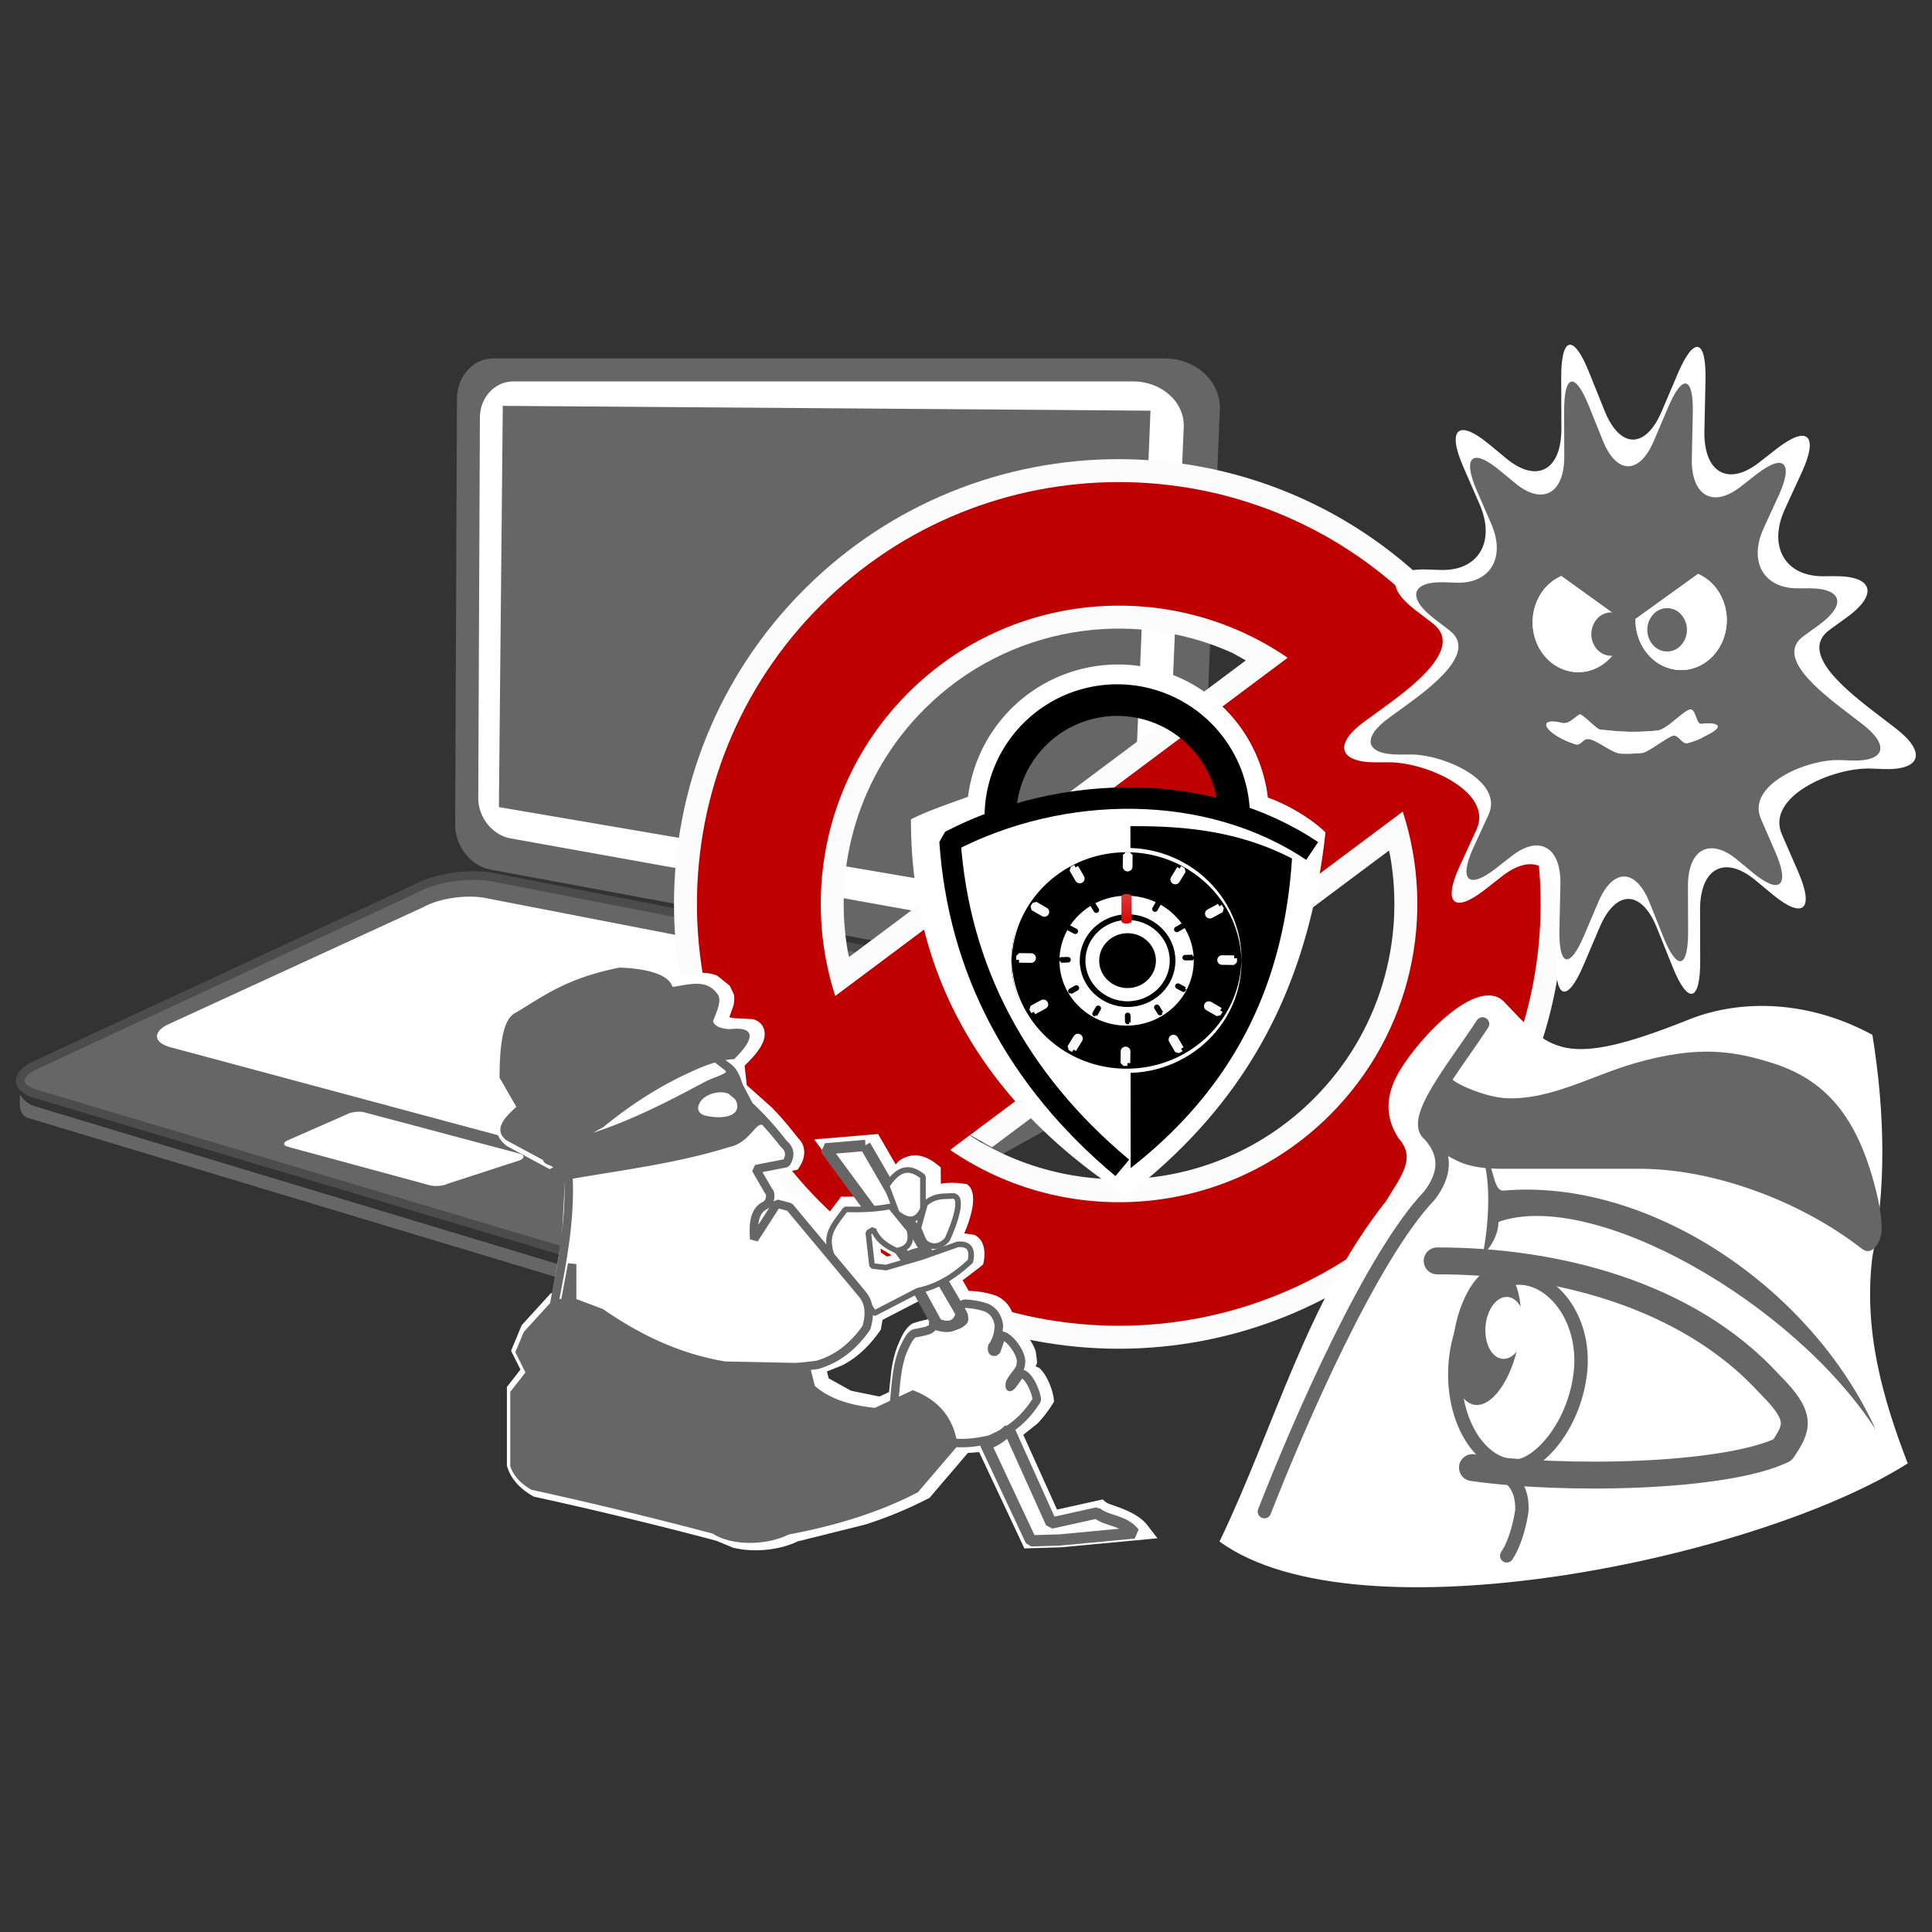 <svg stroke-width=".501" stroke-linejoin="bevel" fill-rule="evenodd" xmlns="http://www.w3.org/2000/svg" overflow="visible" width="150" height="150" viewBox="0 0 112.5 112.5"><rect x="0" y="0" width="112.5" height="112.5" fill="#333333" stroke="none"/><defs><linearGradient id="a" gradientUnits="userSpaceOnUse" x2="8.558" gradientTransform="rotate(90 3.527 62.071)"><stop offset="0" stop-color="#d40000"/><stop offset="1" stop-color="#fff"/></linearGradient></defs><g fill="none" stroke="#000" font-family="Times New Roman" font-size="16"><path d="M26.609 23.211l-.105 24.809c-.005 1.233.889 2.395 2.029 2.61l37.861 7.018c1.739.327 3.257-.662 3.322-2.228l1.314-31.554c.072-1.653-1.397-2.999-3.206-2.994H28.711c-1.171.003-2.096 1.053-2.102 2.339z" stroke-linejoin="miter" stroke="none" fill="#666"/><path d="M24.199 51.746L1.858 62.117c-1.047.595-.867 1.323.404 1.635l36.305 10.82c1.387.341 3.494.138 4.704-.46L67.029 60.31c1.345-.664 1.196-1.483-.336-1.821l-37.868-7.383c-1.394-.305-3.468-.015-4.626.64z" stroke="#4c4c4c" stroke-linejoin="miter" fill="#666"/><path d="M27.944 24.3l-.095 22.183c-.003 1.103.821 2.144 1.872 2.335l34.93 6.275c1.605.293 3.005-.591 3.065-1.991l1.213-28.215c.064-1.478-1.291-2.681-2.96-2.678H29.884c-1.081.004-1.934.943-1.94 2.091z" stroke-linejoin="miter" stroke="none" fill="#fff"/><path d="M29.278 23.633l37.715.281-1.19 29.36-36.752-6.276.227-23.365z" fill="#666" stroke="none"/><path d="M24.659 52.818l-14.974 6.88c-.838.475-.693 1.055.322 1.305l32.319 8.681c1.107.272 2.787.11 3.753-.368l15.85-9.089c1.073-.531.955-1.185-.268-1.454l-33.312-6.465c-1.112-.244-2.767-.012-3.69.51zM20.178 64.897l-3.487 1.532c-.225.128-.186.284.088.352l8.278 2.245c.298.074.753.03 1.013-.099l4.215-1.369c.288-.144.257-.321-.073-.393l-9.037-2.405c-.3-.066-.745-.003-.997.137z" fill="#fff" stroke="none"/><path d="M68.152 59.65c-.002.286-.071.577-.44.746l-23.32 13.662c-1.759 1.15-3.958 1.677-6.455 1.196L1.968 64.401c-.37-.129-.616-.385-.817-.683.04.456-.14 1.042.394 1.354L37.81 75.999c2.152.576 4.634.016 6.094-.745l23.683-13.179c.408-.252.655-.619.69-.994l-.125-1.431z" fill="#666" stroke="none"/><g stroke-linejoin="miter" stroke="none"><path d="M46.83 70.953c-10.112-10.112-10.112-26.522 0-36.633 10.111-10.112 26.521-10.112 36.633 0 10.112 10.111 10.112 26.521 0 36.633-10.112 10.111-26.522 10.111-36.633 0zm29.67-6.977c3.856-3.855 5.338-9.193 4.441-14.189l-.065-.258-23.115 17.279-1.678-.949c6.245 4.296 14.867 3.666 20.417-1.883zm-27.059-8.25l23.101-17.269-.761-.429c-5.907-2.674-13.107-1.583-17.959 3.268-3.853 3.854-5.336 9.184-4.444 14.177l.063.253z" fill="#fcfcfc"/><path d="M47.775 70.008c-9.59-9.59-9.59-25.155 0-34.744 9.589-9.59 25.154-9.59 34.744 0 9.59 9.589 9.59 25.154 0 34.744-9.59 9.589-25.155 9.589-34.744 0zm29.67-5.088c4.776-4.775 6.188-11.647 4.237-17.662L55.326 66.959c6.766 4.654 16.105 3.974 22.119-2.039zm-28.81-6.924L74.98 38.302c-6.764-4.643-16.093-3.959-22.102 2.049-4.772 4.772-6.186 11.634-4.243 17.645z" fill="#bf0000"/></g><path d="M53.044 47.713c.954-.502 2.337-.945 3.324-1.321a8.802 8.802 0 0 1 6.034-7.274c4.621-1.487 9.578 1.057 11.065 5.679.175.546.296 1.096.36 1.646 1.1.382 2.553 1.227 3.355 2.029-1.029 9.407-4.898 16.013-11.593 21.169-8.253-5.385-12.557-12.764-12.545-21.928zm18.539-.554c-.116-1.463-1.017-3.138-2.152-4.242a6.267 6.267 0 0 0-8.858.13c-.917.978-1.871 2.861-1.771 4.263 5.664-1.504 8.571-1.153 12.781-.151z" fill="#fff" stroke="none"/><path d="M76.407 49.552c-6.045-4.05-14.521-3.968-21.087-.566.504 7.425 3.882 13.883 10.032 19.019" stroke-width="1.247" stroke-linejoin="miter" stroke-miterlimit="79.84"/><path d="M65.838 68.018l-.006-7.949.068-.001a1.13 1.13 0 0 0 1.122-1.125l.01-2.622c.465-.359.767-.922.767-1.56a1.97 1.97 0 0 0-1.969-1.966l-.003.001-.003-4.687c3.162-.023 6.311.281 9.409 1.881-.481 7.519-3.502 13.415-9.395 18.028zM65.059 39.846a7.734 7.734 0 0 1 7.728 7.714l-1.875-.654a5.898 5.898 0 0 0-5.853-5.219 5.893 5.893 0 0 0-5.89 5.889H57.33a7.733 7.733 0 0 1 7.729-7.73z" fill="#000" stroke="none"/><path d="M65.54 62.369c3.663 0 6.648-2.889 6.648-6.43 0-3.542-2.985-6.431-6.648-6.431-3.662 0-6.649 2.889-6.649 6.431 0 3.541 2.987 6.43 6.649 6.43z" fill="#000" stroke="none"/><path d="M65.601 51.979c2.159 0 3.911 1.693 3.911 3.782 0 2.086-1.752 3.779-3.911 3.779-2.158 0-3.908-1.693-3.908-3.779 0-2.089 1.75-3.782 3.908-3.782z" fill="#000009" stroke="none"/><path d="M65.601 52.159c2.159 0 3.911 1.693 3.911 3.781 0 2.089-1.752 3.781-3.911 3.781-2.158 0-3.908-1.692-3.908-3.781 0-2.088 1.75-3.781 3.908-3.781z" fill="#fff" stroke="none"/><path d="M65.601 49.376c3.694 0 6.689 2.897 6.689 6.468l-.002.125c-.069-3.515-3.036-6.343-6.687-6.343-3.649 0-6.617 2.828-6.686 6.343a5.128 5.128 0 0 1-.002-.125c0-3.571 2.996-6.468 6.688-6.468z" fill="#fff" stroke="none"/><path d="M65.601 62.478c3.694 0 6.689-2.896 6.689-6.469l-.002-.124c-.069 3.513-3.036 6.344-6.687 6.344-3.649 0-6.617-2.831-6.686-6.344a5.128 5.128 0 0 0-.002.124c0 3.573 2.996 6.469 6.688 6.469z" fill="#fff" stroke="none"/><path d="M62.631 50.51l.343.591a.112.112 0 0 1-.044.154.12.12 0 0 1-.159-.044l-.343-.59c.067-.038.134-.075.203-.111m3.046-.723l.11.003-.008.675c0 .062-.054.112-.118.112a.115.115 0 0 1-.116-.113l.009-.677h.123m3.016.788c.067.037.134.075.199.114l-.356.584a.12.12 0 0 1-.16.039.11.11 0 0 1-.041-.154l.358-.583m2.31 2.201c.04.063.077.13.113.195l-.61.332a.117.117 0 0 1-.157-.043.109.109 0 0 1 .043-.153l.611-.331m.862 3.023v.118c0 .037-.002.073-.003.107l-.698-.008a.115.115 0 0 1-.117-.114.117.117 0 0 1 .118-.112l.7.009m-.814 3.036c-.039.065-.078.13-.119.191l-.601-.345a.108.108 0 0 1-.042-.152.12.12 0 0 1 .159-.041l.603.347m-2.276 2.233a4.969 4.969 0 0 1-.203.111l-.342-.592a.109.109 0 0 1 .045-.152.117.117 0 0 1 .157.043l.343.59m-3.126.834h-.123l-.11-.002.009-.677c0-.061.054-.112.118-.111a.116.116 0 0 1 .116.113l-.01.677m-3.139-.788c-.066-.037-.134-.074-.2-.114l.358-.583a.117.117 0 0 1 .158-.038c.056.03.075.099.043.152l-.359.583m-2.31-2.2l-.114-.196.611-.333a.12.12 0 0 1 .159.045.108.108 0 0 1-.045.151l-.611.333m-.862-3.023v-.12l.002-.105.7.008c.065 0 .116.052.116.113a.117.117 0 0 1-.118.113l-.7-.009m.815-3.036c.038-.064.078-.129.12-.194l.6.347a.109.109 0 0 1 .041.153.115.115 0 0 1-.157.04l-.604-.346z" stroke-width=".332" stroke="#fafafa" stroke-linejoin="miter" fill="#fff" stroke-miterlimit="79.84"/><path d="M65.659 53.259c1.447 0 2.62 1.135 2.62 2.535 0 .023 0 .047-.002.071-.039-1.366-1.197-2.461-2.618-2.461-1.422 0-2.58 1.095-2.62 2.461v-.071c0-1.4 1.172-2.535 2.62-2.535z" fill="#fff" stroke="none"/><path d="M65.659 58.471c1.442 0 2.62-1.138 2.62-2.533s-1.178-2.534-2.62-2.534c-1.443 0-2.62 1.139-2.62 2.534 0 1.395 1.177 2.533 2.62 2.533z" fill="#fff" stroke-width=".332" stroke-linejoin="miter" stroke-miterlimit="79.84"/><path d="M65.659 57.535c.91 0 1.65-.717 1.65-1.597 0-.881-.74-1.598-1.65-1.598-.911 0-1.654.717-1.654 1.598 0 .88.743 1.597 1.654 1.597z" fill="#000" stroke="none"/><path d="M63.678 52.604l.222.357a.068.068 0 0 1-.025.094.073.073 0 0 1-.098-.024l-.221-.357.122-.07m3.723-.067c.041.021.083.043.124.067l-.208.363a.074.074 0 0 1-.098.027.067.067 0 0 1-.027-.094l.209-.363m1.458 1.31c.025.039.051.079.073.119l-.369.213a.071.071 0 0 1-.097-.023.07.07 0 0 1 .024-.095l.369-.214m.586 1.84a.902.902 0 0 1 .002.074v.065l-.429.007a.071.071 0 0 1-.073-.068c-.001-.039.031-.069.071-.07l.429-.008m-.444 1.878c-.022.04-.044.08-.069.12l-.375-.201a.067.067 0 0 1-.028-.093.072.072 0 0 1 .097-.028l.375.202m-1.354 1.411l-.122.072-.222-.357a.068.068 0 0 1 .025-.095.074.074 0 0 1 .099.024l.22.356m-1.902.566l-.076.003h-.068l-.007-.415a.07.07 0 0 1 .071-.071.07.07 0 0 1 .072.069l.008.414m-1.942-.429l-.125-.065.209-.365a.074.074 0 0 1 .097-.027.067.067 0 0 1 .027.094l-.208.363m-1.459-1.309a3.817 3.817 0 0 1-.074-.118l.369-.216a.077.077 0 0 1 .099.025.07.07 0 0 1-.026.095l-.368.214m-.586-1.84l-.003-.073v-.065l.429-.009c.04 0 .074.031.074.069a.07.07 0 0 1-.07.071l-.43.007m.443-1.877c.023-.041.045-.082.069-.121l.376.2c.035.02.047.06.028.095a.07.07 0 0 1-.096.026l-.377-.2z" stroke-width=".184" stroke-linejoin="miter" fill="#000" stroke-miterlimit="79.84"/><path d="M65.895 58.862c0-.08-.134-.144-.298-.144-.164 0-.296.064-.296.144v1.434c0 .079.132.145.296.145.164 0 .298-.066.298-.145v-1.434z" fill="url(#a)" stroke="none" transform="matrix(1 0 0 -1 0 112.5)"/><g><path d="M87.6 58.351c2.642 2.79 3.377 3.964 10.716 1.027 3.175-1.27 7.111-1.075 10.714.881.754 4.683.789 9.007 0 12.918-.529 4.255.572 8.183 2.056 12.037-8.708 5.533-32 10.42-40.073 4.549 3.257-6.783 5.054-13.952 9.689-19.815.942-1.54 1.759-2.526.733-3.67-.835-1.273-.716-2.544 0-3.817 1.283-2.181 4.69-5.668 6.165-4.11z" fill="#fff" stroke="none"/><path d="M108.444 72.736c-3.521-2.752-8.508-4.626-12.799-4.678h-8.221c-.842 0-1.783-.089-2.492-.427-1.073-.51-2.003-1.047-1.911-2.803.054-.861.221-1.596 1.442-2.069.303.391 2.101 1.141 3.255 1.189 2.564.109 4.942-1.3 7.433-2.024 3.736-1.085 5.814-.717 7.982-.046 3.132.97 5.021 3.083 6.108 7.457.263 1.061.348 1.833.322 2.347-.029.559-.499 1.498-1.119 1.054z" fill="#666" stroke="none"/><path d="M83.686 73.422c6.73-.014 14.532 1.874 19.375 7.192 1.909 1.908 1.616 2.494.735 3.816-3.377 1.615-12.735 1.792-18.055 1.028" stroke="#666" stroke-width="1.566" stroke-linecap="round" stroke-linejoin="round" stroke-miterlimit="79.84"/><path d="M88.534 74.423c2.014.063 3.862 2.552 3.482 5.588-.393 3.143-2.519 5.396-3.816 5.36-2.014-.064-3.575-2.566-3.482-5.588.092-3.021 1.801-5.422 3.816-5.36z" stroke="#666" stroke-width=".783" stroke-linejoin="miter" stroke-miterlimit="79.84"/><path d="M87.32 73.825c1.024.219 1.516 2.182 1.1 4.38-.416 2.199-1.587 3.806-2.611 3.587-1.024-.218-1.517-2.181-1.1-4.38.416-2.199 1.586-3.806 2.611-3.587zM86.317 67.391c.691.035.548 1.998 1.232 1.937 8.387-.733 17.879 5.561 21.677 13.927-4.843-7.485-16.491-14.048-21.97-12.106-.01.739-.437 1.504-.921 1.912.322-1.462.537-4.304-.018-5.67z" fill="#666" stroke="none"/><path d="M87.809 75.524c.629.066 1.066.927.975 1.92-.091.993-.676 1.746-1.305 1.68-.629-.065-1.065-.926-.975-1.92.091-.993.676-1.746 1.305-1.68z" fill="#fff" stroke="none"/><path d="M87.444 85.752c.739.385 1.215 1.035 1.175 2.201-.106.77-.392 1.91-.882 2.641" stroke-linecap="round" stroke="#666" stroke-linejoin="miter" stroke-width=".783" stroke-miterlimit="79.84"/><path d="M86.328 59.623c-1.646 2.524-4.242 5.619-3.082 6.458 1.052 1.174.89 2.35 0 3.524-3.393 3.552-7.6 13.243-9.619 18.415" stroke="#666" stroke-width=".783" stroke-linejoin="round" stroke-linecap="round" stroke-miterlimit="79.84"/></g><g stroke-linejoin="miter" stroke="none"><path d="M90.909 22.009l.01 2.943c.008 2.434-1.428 3.215-3.206 1.746l-1.026-.849c-1.773-1.464-2.439-.874-1.486 1.319l.955 2.194c.956 2.198-.077 3.913-2.305 3.826l-.697-.026c-2.221-.086-2.548.976-.728 2.371l1.005.77c1.825 1.399-1.097 3.625-2.955 4.969l-.987.714c-1.855 1.342-1.554 2.42.671 2.406l.694-.004c2.229-.013 6.121 1.742 5.123 3.916l-.98 2.132c-.998 2.17-.34 2.782 1.468 1.37l1.011-.791c1.813-1.416 3.241-.592 3.189 1.84l-.062 2.941c-.052 2.426.667 2.61 1.605.408l.944-2.216c.94-2.206 2.433-2.189 3.329.039l.917 2.278c.894 2.222 1.614 2.056 1.606-.371l-.009-2.944c-.008-2.433 1.428-3.216 3.206-1.747l1.028.85c1.773 1.465 2.438.874 1.484-1.319l-.955-2.193c-.955-2.199 2.971-3.913 5.2-3.827l.696.027c2.222.085 2.549-.977.729-2.373l-1.005-.769c-1.825-1.398-4.693-3.625-2.833-4.969l.985-.713c1.855-1.341 1.554-2.419-.67-2.407l-.695.005c-2.23.012-3.227-1.742-2.227-3.918l.98-2.129c.997-2.171.339-2.783-1.469-1.37l-1.011.789c-1.812 1.417-3.241.592-3.19-1.84l.064-2.94c.051-2.427-.666-2.61-1.606-.41l-.945 2.216c-.94 2.206-2.431 2.19-3.328-.038l-.917-2.277c-.894-2.222-1.615-2.057-1.607.371z" fill="#fff"/><path d="M91.079 23.948l.008 2.628c.008 2.173-1.273 2.87-2.858 1.559l-.917-.757c-1.581-1.31-2.175-.782-1.323 1.176l.85 1.959c.853 1.964-.068 3.494-2.054 3.417l-.621-.023c-1.982-.077-2.273.873-.651 2.118l.897.688c1.627 1.249-.978 3.237-2.636 4.438l-.879.637c-1.654 1.199-1.387 2.161.597 2.149l.62-.004c1.988-.01 5.46 1.556 4.568 3.499l-.874 1.903c-.888 1.938-.302 2.485 1.311 1.222l.901-.705c1.615-1.266 2.889-.53 2.843 1.643l-.056 2.626c-.046 2.167.595 2.331 1.432.366l.841-1.98c.84-1.97 2.169-1.954 2.97.035l.817 2.034c.797 1.985 1.439 1.836 1.433-.332l-.009-2.628c-.008-2.172 1.274-2.871 2.858-1.56l.916.758c1.582 1.309 2.176.781 1.325-1.177l-.851-1.958c-.853-1.964 2.65-3.495 4.636-3.419l.62.024c1.983.077 2.274-.872.651-2.118l-.896-.687c-1.627-1.25-4.184-3.238-2.526-4.44l.879-.635c1.653-1.199 1.385-2.161-.599-2.149l-.618.003c-1.988.011-2.878-1.556-1.987-3.498l.874-1.904c.889-1.937.302-2.484-1.311-1.222l-.901.706c-1.616 1.266-2.89.529-2.844-1.645l.056-2.625c.046-2.168-.594-2.331-1.431-.365l-.842 1.979c-.84 1.97-2.169 1.954-2.968-.035l-.819-2.034c-.798-1.985-1.439-1.837-1.432.333z" fill="#666"/><path d="M95.518 37.414a3.118 3.118 0 0 1-.281-1.373l3.643-2.623a2.758 2.758 0 0 1 1.388 1.395c.658 1.432.125 3.18-1.185 3.897-1.31.717-2.908.137-3.565-1.296zM94.277 37.539c.202-.441.293-.912.28-1.375l-3.641-2.622a2.752 2.752 0 0 0-1.389 1.395c-.657 1.433-.127 3.179 1.184 3.896 1.312.72 2.909.138 3.566-1.294z" fill="#fff"/><path d="M96.26 35.782a1.087 1.087 0 0 1 1.632 0 1.345 1.345 0 0 1 0 1.784 1.085 1.085 0 0 1-1.632 0 1.348 1.348 0 0 1 0-1.784zM93.001 36.031a1.087 1.087 0 0 1 1.632 0 1.345 1.345 0 0 1 0 1.784 1.085 1.085 0 0 1-1.632 0 1.348 1.348 0 0 1 0-1.784z" fill="#666"/><path d="M91.029 42.114c.38 0 .58-.28.948-.509.155-.066 1.005.888 1.214.884.379.035.299.021.713.067.845.08 1.672.078 2.596-.015.547-.044 1.431-1.079 1.9-1.224.328-.095.373.858.644.839 1.053-.117 1.369.148.355.646-.456.224-.352.239-1.109.464-.369.098-.537-.528-.902-.418-.378.13-1.47.979-1.752.99a8.158 8.158 0 0 1-1.253.043c-.434-.006-1.236-.665-1.757-.826-.482-.143-.514.409-.915.276-1.687-.549-2.399-1.649-.682-1.217zM95.518 37.414a3.118 3.118 0 0 1-.281-1.373l3.643-2.623a2.758 2.758 0 0 1 1.388 1.395c.658 1.432.125 3.18-1.185 3.897-1.31.717-2.908.137-3.565-1.296zM94.277 37.539c.202-.441.293-.912.28-1.375l-3.641-2.622a2.752 2.752 0 0 0-1.389 1.395c-.657 1.433-.127 3.179 1.184 3.896 1.312.72 2.909.138 3.566-1.294z" fill="#fff"/><path d="M96.26 35.782a1.087 1.087 0 0 1 1.632 0 1.345 1.345 0 0 1 0 1.784 1.085 1.085 0 0 1-1.632 0 1.348 1.348 0 0 1 0-1.784zM93.001 36.031a1.087 1.087 0 0 1 1.632 0 1.345 1.345 0 0 1 0 1.784 1.085 1.085 0 0 1-1.632 0 1.348 1.348 0 0 1 0-1.784z" fill="#666"/><path d="M91.029 42.114c.38 0 .58-.28.948-.509.155-.066 1.005.888 1.214.884.379.035.299.021.713.067.845.08 1.672.078 2.596-.015.547-.044 1.431-1.079 1.9-1.224.328-.095.373.858.644.839 1.053-.117 1.369.148.355.646-.456.224-.352.239-1.109.464-.369.098-.537-.528-.902-.418-.378.13-1.47.979-1.752.99a8.158 8.158 0 0 1-1.253.043c-.434-.006-1.236-.665-1.757-.826-.482-.143-.514.409-.915.276-1.687-.549-2.399-1.649-.682-1.217z" fill="#fff"/></g><g stroke-linejoin="miter"><g stroke="none" stroke-width=".35" fill="#fff" stroke-miterlimit="79.84"><path d="M41.709 89.717a247.309 247.309 0 0 0-10.543-2.55l-.082-.018-.072-.042c-.653-.379-1.218-.901-1.469-1.672l-.026-.08V80.76l.79-1.009-.548-1.096.62-1.491 1.683-1.845.1-.032.56-3.247.184-3.572-.18-.79-.717.402-2.488-1.342-.037-.03c-1.009-.803-.457-1.711.085-2.296l.165-.158-.842-1.462.001-.143c.003-2.051.226-3.212.715-3.836l.529-.429c1.58-.944 2.957-2.024 6.16-2.669l.06-.012.062.002c1.043.033 2.341.195 3.077.776l.216.305.382-.069c.514-.084 1.13-.135 1.675.101l.705.565.031.041.235.503c.033.201.015.413-.028.618l-.241.681.034.014c.083.021.2.041.35.056l.978.046c.351.102.638.325.688.773.067.606-.48 1.268-1.061 1.838l-.102.101.126 1.135 1.473 1.314c.512.529.987 1.088 1.435 1.667l.27.322c.25.428.22.93-.089 1.421l-.123.196-1.261.245.351.634.162.272.001.206.917.243 1.304 1.563.143-.327c.222-.386.509-.728.743-1.043l.165-.223.278.007.603-.013-2.448-3.324 3.723-.315 1.022 1.77.18-.194c.736-.539 1.5-.391 2.241.202l.201.161.01.959c.294-.061.578-.063.882-.053l.614.064c.491.284.4 1.108.311 1.53a7.492 7.492 0 0 1-.3.999l-.144.348.582.085c.588.277.661.98.555 1.536l-.033.172-.128.119-1.072.821.358.615.069.002a5.058 5.058 0 0 1 1.53.283l.036.013.034.017c.5.255.89.699.995 1.467l.008.052-.003.052-.028.176.258.081c.44.3.835.87 1.007 1.398l.074.606-.013.051-.009.061-.068.132.213.093c.554.5.825 1.516.847 1.793l.014.177-.095.15a6.91 6.91 0 0 1-.856 1.109l-.836.668 1.963 4.354 2.655-.59.202.168c.198.166 1.729.46 2.398 1.324l.595.769-5.604.526-2.146.064-2.634-5.608-.657.048-2.232 2.615-.093.048a23.769 23.769 0 0 1-3.648 1.507l-4.013 1 .135-.047c-1.054.528-2.573.701-3.822.394l-.977-.404zm9.502-8.397l.556-.259.139-1.281c.09-.582.233-1.185.489-1.71.034-.072.274-.713.731-1.001l.355-.112c.216-.063.358-.09.456-.111l.099-.032-.051-.286-.435-.79-2.161 1.119-.088.506-.025.083-.05.07c-.573.815-1.273 1.512-2.17 1.981l-.905.364.104.4 1.302.721 1.654.338zm.423-8.143l.289-.085-.65-.387.049.436.312.036z"/><path d="M46.269 89.248c2.752-.51 5.284-1.297 7.519-2.456l2.308-2.702v-.011c.417.016.833-.017 1.25-.083l2.64 5.622 1.778-.053 4.618-.433c-.628-.811-1.689-.717-2.317-1.24l-2.824.627-2.309-5.126c.881-.539 1.437-1.182 1.895-1.907-.035-.455-.498-1.572-.976-1.583l-.533.735c-.123.063-.13.189-.114-.166.276-.534.652-.766.659-1.167.136-.569-.757-1.717-1.166-1.673l-.318.952c-.182.017-.268.041-.24-.293.3-.422.382-.846.406-1.268-.081-.588-.358-.885-.709-1.064a4.532 4.532 0 0 0-1.37-.255.83.83 0 0 0-.257.18l-.854-1.466c.51-.304.971-.674 1.405-1.078.12-.627.009-1.072-.763-1.016l-1.534.542-.296-.513c.46.312.979.131 1.298-.279.376-.816 1.165-2.858.21-2.675-.612.009-.98.016-1.435.344v-1.514c-.746-.598-1.421-.648-2.191.462l-1.211-2.096-2.432.206 2.492 3.382c-.564.047-1.14.05-1.658.037-.533.72-1.03 1.261-.991 2.005.007.108.019.212.039.315l-1.969-2.358-.737-.196-1.328 2.064c-.046-.718-.066-1.627.638-1.966.314-.151.389-.684.197-.836l-.738-1.277 1.77-.344c.279-.442.22-.818-.147-1.13-.884-1.132-1.851-2.178-2.998-3.048l-.147-1.326-.562-.436a4.04 4.04 0 0 1 .819-.116c1.251-1.227 1.247-1.918-.266-1.747-.368-.025-.858-.11-.963-.464.265-.672.552-1.281.225-1.625-.62-.843-1.631-.51-2.58-.369-.229-.756-1.577-1.08-3.099-1.127-3.095.623-4.389 1.647-5.993 2.601-.541.247-.977 1.008-.982 3.809l.979 1.699c-.686.614-1.361 1.326-.589 1.941l2.187 1.18 1.084-.608.354 1.552c.109 2.522-.346 4.904-.808 7.283l-.273.088-1.524 1.671-.491 1.179.59 1.18-.885 1.13v4.325c.196.601.642 1.034 1.229 1.375 3.747.824 6.952 1.6 10.565 2.556 1.122.727 3.146.688 4.423.048zm1.523-8.648l-.305-1.173.454-.056c1.235-.362 2.134-1.147 2.848-2.163.085-.282.13-.541.138-.778.01.016.018.032.027.049l2.631-1.362c.07-.014.14-.031.209-.048l.971 1.765a29.626 29.626 0 0 1-.19-.052c.139.537-.433.551-.963.685-.338-.029-.573.503-.736.837-.458.94-.512 2.17-.608 3.113l-.987.46c-1.329-.148-2.558-.464-3.489-1.277zm-13.713-4.992l-.252-.095.442-1.709-.19 1.804zm17.602-1.888l-.841-.098-.229-2.006.308-.18c.29.686.824 1.008 1.396 1.269.136-.023.258-.057.363-.103l.5.679-1.497.439zm2.11-2.017l-.474-.822a.654.654 0 0 0 .505-.091l-.167.602c.05.099.094.207.136.311z"/></g><path d="M54.971 83.923c.885.194 1.769.104 2.654-.098 1.419-.596 2.168-1.387 2.752-2.309-.032-.442-.482-1.524-.946-1.536l-.517.713c-.118.062-.125.183-.11-.161.267-.518.632-.741.64-1.13.132-.551-.733-1.663-1.131-1.622l-.308.923c-.176.017-.26.04-.232-.283.292-.411.37-.82.393-1.229-.079-.57-.346-.857-.688-1.033a4.37 4.37 0 0 0-1.327-.244c-.279.137-.392.302-.282.504.269.09.258.116.269.466-.531.575-1.133.247-1.818.075.135.519-.419.532-.934.663-.327-.029-.554.487-.712.811-.483.988-.504 2.308-.614 3.243a3.145 3.145 0 0 1 2.911 2.247z" stroke="#666" stroke-width=".492" stroke-miterlimit="79.84"/><path d="M54.612 74.141l1.368 2.344c-.204.792-.744.848-1.393.664l-1.313-2.388c.642-.049 1.061-.277 1.338-.62zM58.755 83.235l2.458 5.455 2.654-.59c.59.493 1.586.403 2.176 1.165l-4.339.407-1.671.05-2.652-5.652c.408-.029.965-.417 1.374-.835zM50.378 66.699l-2.311.197 4.669 6.338c.621-.215.59-.295 1.278-.244l-3.636-6.291z" stroke="#666" stroke-width=".655" stroke-miterlimit="79.84"/><path d="M51.63 69.058c.747-1.147 1.396-1.117 2.113-.541v1.868c-.317.717-.818.82-1.523.246l-.59-1.573z" stroke="#666" fill="#fff" stroke-width=".328" stroke-miterlimit="79.84"/><path d="M48.275 72.364c-.038-.72.443-1.245.958-1.942.82.022 1.79-.002 2.608-.174l1.106 1.351c.202.755-.098 1.123-.737 1.229-.554-.254-1.072-.564-1.351-1.229l-.298.175.221 1.941.813.096 2.089-.615 2.088-.738c.747-.054.854.377.738.984-.856.796-1.817 1.454-3.071 1.719l-2.546 1.318c-.786-1.401-2.53-2.494-2.618-4.115z" stroke="#666" fill="#fff" stroke-width=".328" stroke-miterlimit="79.84"/><path d="M55.364 69.648c-.64.01-.995.018-1.497.443l-.394 1.424c.148.298.246.669.394.835.45.378.982.214 1.301-.196.352-.764 1.091-2.676.196-2.506z" stroke="#666" fill="#fff" stroke-width=".328" stroke-miterlimit="79.84"/><path d="M41.163 61.195l1.327 1.032.147 1.327c1.146.869 2.114 1.916 2.998 3.047.367.312.426.688.147 1.13l-1.769.344.737 1.277c.191.152.116.686-.196.836-.705.34-.685 1.249-.639 1.966l1.326-2.063.738.195 4.225 5.062c.394.469.501 1.108.247 1.965-.715 1.016-1.613 1.801-2.851 2.162-1.884.238-3.767.42-5.651.099-2.721-.438-6.435-1.982-8.633-3.467v-2.504l-.417 2.243-.631.091c.472-2.425.948-4.848.835-7.42l-.638-2.801 8.698-4.521z" stroke="#666" stroke-width=".492" fill="#fff" stroke-miterlimit="79.84"/><path d="M32.968 68.703c3.163-.563 6.327-.927 9.491-1.908 1.301-.279 1.543-1.606 2.056-1.238l-1.276-2.432c-.237-.788-.563-1.228-.995-1.241l.295.343c-.314.356-.895.468-1.474.758-2.105 1.126-4.183 2.207-6.515 2.972l.58-.325c1.758-1.438 3.555-2.562 5.552-3.416.655-.279 1.377-.519 2.065-.54 1.251-1.228 1.247-1.919-.268-1.748-.366-.024-.856-.11-.96-.464.263-.671.55-1.281.223-1.625-.619-.842-1.63-.509-2.579-.369-.23-.755-1.578-1.08-3.099-1.127-3.095.623-4.39 1.647-5.992 2.602-.544.246-.978 1.008-.983 3.808l.979 1.699c-.686.614-1.361 1.327-.589 1.941l2.138 1.154.012.037c.079.222.411.243.59.393.253.211.307.651.749.726zm8.27-3.707c-.559-.074-.707-.4-.484-.796.22-.395.856-.656 1.413-.582.558.074.923.657.702 1.052-.222.395-.978.451-1.631.326zM47.109 79.377l-4.865-.098c-2.747-.459-5.035-1.602-7.125-3.046l-1.927-.727-1.17.383-1.523 1.67-.492 1.179.59 1.18-.885 1.13v4.325c.197.6.642 1.035 1.229 1.376a244.62 244.62 0 0 1 10.565 2.555c1.124.728 3.146.689 4.423.049 2.753-.511 5.285-1.298 7.518-2.456l2.311-2.703c-.186-1.516-.997-2.634-2.605-3.244l-2.211 1.031c-1.329-.148-2.558-.464-3.489-1.276l-.344-1.328z" fill="#666" stroke="none"/></g></g></svg>